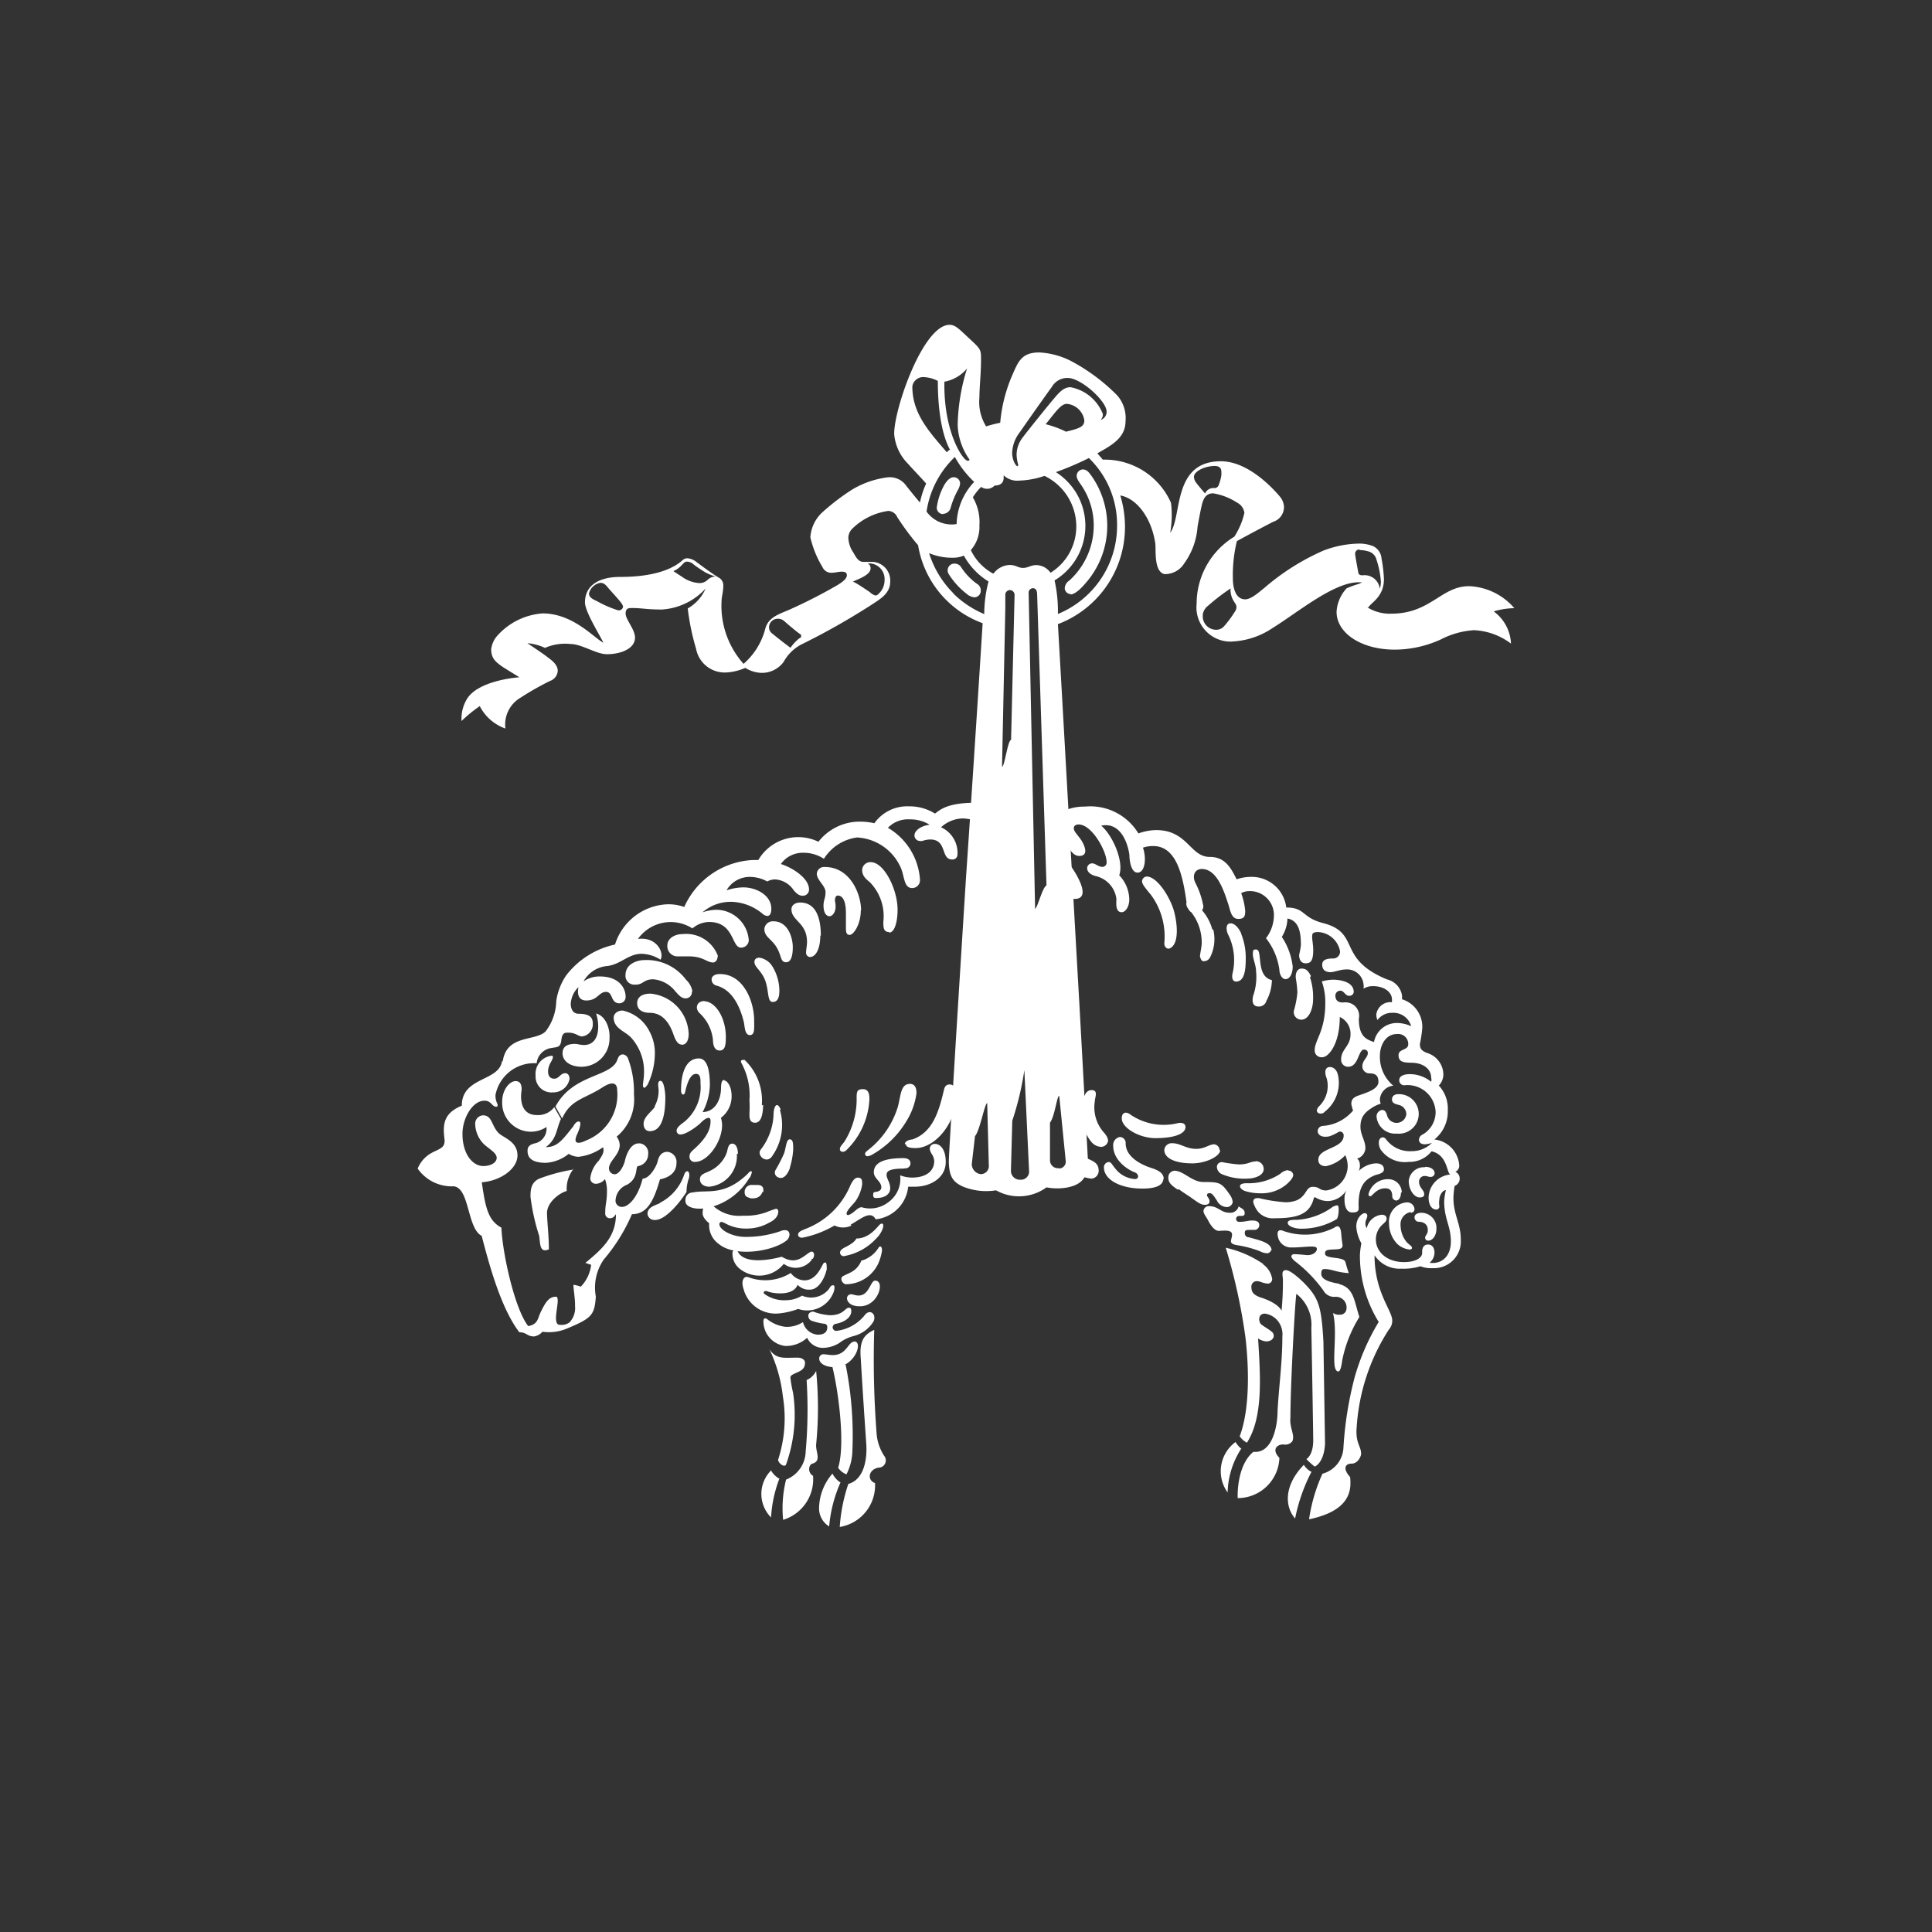 <svg xmlns="http://www.w3.org/2000/svg" viewBox="0 0 144 144"><rect x="0" y="0" width="144" height="144" fill="#333333" stroke="none"/><g id="Layer_2" data-name="Layer 2"><g id="Layer_2-2" data-name="Layer 2"><rect width="144" height="144" style="fill:none"/></g><g id="bb-fleece-logo"><path d="M71.17,34.06a7.66,7.66,0,0,0,1.44,1.86,4.73,4.73,0,0,0-1.31,3.14,2.29,2.29,0,0,1-2.24-.93A7.06,7.06,0,0,1,71.17,34.06Zm-.1,10.17a7.29,7.29,0,0,1-1.82-3,4.44,4.44,0,0,0,1.8.34,2,2,0,0,0,.79-.16,5.16,5.16,0,0,0,1.84,1.93,9.48,9.48,0,0,0-.32,2.43,7.29,7.29,0,0,1-2.3-1.53ZM74,42.74A3.88,3.88,0,0,1,72.36,41,2.59,2.59,0,0,0,73,39.17a3.65,3.65,0,0,0-.49-2.1,4.25,4.25,0,0,1,.62-.78.76.76,0,0,0,1-.1c.34,0,.75-.12.67-.77a1.45,1.45,0,0,0,1.17.4,6.38,6.38,0,0,0,1.88-.35,4.18,4.18,0,0,1,2.37,3.77,4.05,4.05,0,0,1-1.92,3.45,1.31,1.31,0,0,0-1.05-.57c-.44,0-.62.21-1,.21s-.51-.22-1-.22a1.56,1.56,0,0,0-1.19.63Zm4.85,3a10.34,10.34,0,0,0-.25-2.48,4.75,4.75,0,0,0,1.61-6.53,4.83,4.83,0,0,0-1.51-1.54,22.17,22.17,0,0,0,2.46-1.05,6.9,6.9,0,0,1,2.1,5,7.1,7.1,0,0,1-4.43,6.63Zm1-1.46a.46.46,0,0,1-.49-.41v0a.71.71,0,0,1,.33-.59,5.54,5.54,0,0,0,1.83-4.19,5.32,5.32,0,0,0-.85-2.81c-.1-.18-.42-.53-.42-.8a.48.48,0,0,1,.46-.49h0c.3,0,.47.24.65.49a6.47,6.47,0,0,1-.46,8c-.08.09-.68.83-1.13.83Zm-7.23.24a1,1,0,0,1-.56-.25,5.72,5.72,0,0,1-1.36-1.5.51.51,0,0,1,.19-.7.49.49,0,0,1,.27-.06.56.56,0,0,1,.48.27h0a4.57,4.57,0,0,0,1.17,1.23.56.56,0,0,1,.29.49.49.49,0,0,1-.44.52h0ZM70.3,38.32a.48.48,0,0,1-.48-.48h0a4.75,4.75,0,0,1,.56-1.69c.15-.25.39-.58.71-.58a.47.47,0,0,1,.47.46v0a1.2,1.2,0,0,1-.18.52,6.24,6.24,0,0,0-.52,1.28.6.6,0,0,1-.58.47Zm.53-4.85c-.14.13-.21.18-.26.24C69.24,32.16,68,30.83,68,28.8a.82.82,0,0,1,.9-.69,2.56,2.56,0,0,1,1,.28c0,.59,0,3.41.88,5.08ZM73.7,86.84a.6.6,0,0,1-.53.67h-.1a.76.76,0,0,1-.64-.74l.24-2.09c.36-.39.72-2.44.91-2.46Zm3,.42a.61.61,0,0,1-.55.67h-.08a.67.67,0,0,1-.72-.6v-.1l.1-3.7a22.24,22.24,0,0,0,.9-3.77ZM75.36,55.14c-.26.07-.48,2-.67,2V56.9l.24-11.58v-1a.35.35,0,0,1,.35-.34h0a.36.36,0,0,1,.34.36Zm1.79,12.58-.48-23.49a.34.34,0,0,1,.3-.39h0c.23,0,.32.16.33.42L78,66c-.3.1-.68,1.73-.87,1.75ZM102,45.26c.2-.35,1.15-.78,1.15-2.09a10,10,0,0,0-.18-1.54,1.11,1.11,0,0,0-.64-.93,2.85,2.85,0,0,0-1.16-.18,7.69,7.69,0,0,0-2.51.51,17.38,17.38,0,0,0-4.4,2.77c-.44.35-1,.87-1.45.87-.72,0-.92-.85-.92-1.57a10.7,10.7,0,0,1,.3-2.77s1.5-.82,2.71-1.44a1.15,1.15,0,0,0,.8-1.14,1.3,1.3,0,0,0-.29-.72C95,36.54,93.1,34.38,91,34.38c-3.65,0-2.87,4.13-3.78,5.33a7.58,7.58,0,0,0,.06-2.23,5.4,5.4,0,0,0-5.08-3.22l-.41-.47c1-.57,2.1-1.13,2.1-2.39a2.56,2.56,0,0,0-.63-1.94A14.24,14.24,0,0,0,80,27a5.82,5.82,0,0,0-2.54-.73c-1.37,0-1.59.73-2.09,1.88a11.41,11.41,0,0,0-.82,3.36,10.12,10.12,0,0,0-1.05.27A3.46,3.46,0,0,1,73,29.62c0-.74.12-1.79.12-2.79,0-.76,0-.79-.81-1.54s-1.09-1.08-1.53-1.08c-2,0-4.19,6.39-4.13,8.18a3.57,3.57,0,0,0,1.05,2.2c.1.13.88.94,1.33,1.45a6.46,6.46,0,0,0-.46,1.41c-.1-.1-.39-.45-1-1.21a1.49,1.49,0,0,0-1.42-.66,6.76,6.76,0,0,0-2.62.9,16.66,16.66,0,0,0-2.22,1.69,2.77,2.77,0,0,0-.91,1.88,7.46,7.46,0,0,0,.9,2.21h0a.71.71,0,0,0,.71.43c.23,0,.47-.08.72-.08s.39.06.39.27-.22.46-.84.81a38.09,38.09,0,0,1-3.44,1.75c-.77.34-1.57.55-1.8,1.42a5.18,5.18,0,0,1-1.62,2.62,6.49,6.49,0,0,1-1.64-4.66c0-.32.14-.79.13-1.15a.65.65,0,0,0-.34-.62c-.33-.19-.92-.61-1.67-1.17a1.24,1.24,0,0,0-.66-.27.52.52,0,0,0-.36.14C49.58,42.92,47.22,43,46.23,43c-1.6,0-2.63.64-2.63,1.9,0,.7,1.15,2.51,1.37,3-.69-.34-2.25-2.18-4.53-2.18A5,5,0,0,0,37,47.46a1.88,1.88,0,0,0-.39.93c0,.93.59,1.14,2.1,2.09-1.11.09-3.15.48-3.87,1.56a2.84,2.84,0,0,0-.44,1.7,10.3,10.3,0,0,1,1.36-1.11,3.41,3.41,0,0,0,1.91,1.67A2.32,2.32,0,0,1,38.8,52,21.63,21.63,0,0,1,41,50.75a.84.84,0,0,0,.57-.76c0-.49-.53-.83-.81-1.05s-1.45-1-1.45-1a3.91,3.91,0,0,1,1.31.35A3.72,3.72,0,0,1,42.51,48c.86,0,1.91.76,2.73.76,1,0,2.09-.39,2.09-1.24,0-.61-.7-1.34-.7-1.79s.3-.41.56-.41c.64,0,1,.11,2.14.11a4.83,4.83,0,0,0,3.26-1.56,3.13,3.13,0,0,1-1.33,1.48,17.72,17.72,0,0,0,.62,3,2.17,2.17,0,0,0,2.29,1.77,4.11,4.11,0,0,0,1.38-.34,2.41,2.41,0,0,0,1.17.37,2,2,0,0,0,1.69-.82,3.17,3.17,0,0,1,1.37-1.32A52.34,52.34,0,0,0,65,45.05c.55-.37,1.35-.8,1.35-1.68a1.39,1.39,0,0,0-1.28-1.49h-.73c-.39,0-.59-.45-.72-.67a2.09,2.09,0,0,1-.39-1.15,1,1,0,0,1,.26-.62,4.78,4.78,0,0,1,2.73-1.36.77.77,0,0,1,.66.47,19.82,19.82,0,0,0,1.55,2.09,7.47,7.47,0,0,0,4.81,5.81C73,50.3,72.5,58.1,72,65.42c-.52,8.21-1.28,20.59-1.28,21.09,0,1.3.41,1.61,1,1.91a4.62,4.62,0,0,0,2.52.3A3.49,3.49,0,0,0,78,88.5a4.25,4.25,0,0,0,1.59,0c.82-.18,1.6-.56,1.49-2.17L80.46,75c-.56-9.8-1.27-22.72-1.61-28.48a7.74,7.74,0,0,0,5-7.25,8.09,8.09,0,0,0-.35-2.34c1.22.21,2.33,1.67,2.61,3.58.06.49-.12,2.09.68,2.28A1.68,1.68,0,0,0,88.26,42a5.31,5.31,0,0,0,1-2.76c.09-.48.23-1.26.33-1.65s.27-.82.83-.82a4.62,4.62,0,0,1,1.78.69,1,1,0,0,1,.55.77A5.59,5.59,0,0,1,92,40h0a5.85,5.85,0,0,0-2.81,5,2.55,2.55,0,0,0,2.27,2.81,2.36,2.36,0,0,0,.46,0,5.87,5.87,0,0,0,2.93-1c1.83-1.13,4.55-3.41,6.4-3.41.14,0,.26,0,.26,0s-.12.08-.23.12a7,7,0,0,0-.91.33,2.81,2.81,0,0,0-.75,1.75c0,1.59,1.84,2.82,4.34,2.82a8.32,8.32,0,0,0,3.43-.76,6.25,6.25,0,0,1,2.47-.69,4.94,4.94,0,0,1,2.76,1,3.13,3.13,0,0,0-1.29-2.4,5.69,5.69,0,0,1,1.54-.24,4.69,4.69,0,0,0-3.37-1.64c-2.09,0-2.86,2.05-5.81,2.05a3.14,3.14,0,0,1-1.77-.47ZM78.89,87.07a.59.59,0,0,1-.63-.55V83.68c.37-.5.51-2,.69-2l.48,4.82a.51.51,0,0,1-.44.59ZM51.2,41.86a.76.76,0,0,1,.51.22,10,10,0,0,0,.86.58,4,4,0,0,0,.77.31.87.87,0,0,0-.59.24.86.86,0,0,1-.61.25A2.41,2.41,0,0,1,50.85,43l-.66-.43C50.83,42.29,50.91,41.86,51.2,41.86ZM64.93,42a1.17,1.17,0,0,1,1,1.25,1.36,1.36,0,0,1-.49,1.05.24.24,0,0,1-.21.08,1,1,0,0,1-.4-.25c-.39-.26-1-.68-1.26-.78.42-.2,1.32-.49,1.32-1a.4.4,0,0,0-.22-.36ZM46.07,45.49a8.37,8.37,0,0,1-1.57-.68c-.32-.15-.6-.28-.6-.58a1.06,1.06,0,0,1,.85-.79c.33,0,.47.26.66.47s.83.92.91,1.05a.9.9,0,0,1,.12.24.31.31,0,0,1-.34.29Zm26-18a14.94,14.94,0,0,0-.69,4.19,4.73,4.73,0,0,0,.88,2.57c0,.09-.1.09-.14.09-.33,0-1.8-2.1-1.73-5.89a2.87,2.87,0,0,0,1.7-1Zm3.77,7.26c-.12,0-.4-.45-.4-1A2.65,2.65,0,0,1,76,32.23c.79-1.14,2.15-3.06,2.39-3.38a1.34,1.34,0,0,1,1.19-.68c1,0,2.9,1.73,2.9,2.51a.63.63,0,0,1-.45.62.56.56,0,0,0,.17-.44,3.22,3.22,0,0,0-2.41-2c-.49,0-.81.34-1.26.88-.2.22-2,2.45-2.29,2.85a2.12,2.12,0,0,0-.47,1.28,3.11,3.11,0,0,0,.13.8s0,0,0,0ZM58.47,46.31c.21.18.81.7,1.05.87s.19.13.19.25-.11.13-.14.15a3.32,3.32,0,0,0-.65.7c-.3-.21-1.15-.88-1.35-1.05a.56.56,0,0,1-.25-.5.64.64,0,0,1,.67-.61h0A.66.66,0,0,1,58.47,46.31Zm31.35-9.53c-.13-.14-.58-.68-.68-.82a.79.79,0,0,1-.15-.42c0-.42.83-.81,1.55-.81.38,0,.49.21.49.39a1.77,1.77,0,0,1,0,.32,2.79,2.79,0,0,1-.18.66.34.34,0,0,1-.31.28A.68.68,0,0,0,89.82,36.78ZM101.34,41a2.16,2.16,0,0,1,.62.09.85.85,0,0,1,.64.64,6.62,6.62,0,0,1,.32,1.58,1.54,1.54,0,0,1-.08.57,1.14,1.14,0,0,0-1.28-1c-.08,0-.29,0-.32-.2s-.22-1.15-.23-1.35a.31.31,0,0,1,.25-.37h.08ZM89.65,45.79a1,1,0,0,1,.38-.63,15.17,15.17,0,0,1,1.69-1.3,1.56,1.56,0,0,0,.21.9c.06.11.23.32.23.46a.63.63,0,0,1-.14.4,7.93,7.93,0,0,1-.78,1.05.77.77,0,0,1-.59.27,1,1,0,0,1-1-1.08v-.07ZM79.44,32.17a7.29,7.29,0,0,0-1.5-.55c.74-.92,1.14-1.52,1.58-1.52a1.45,1.45,0,0,1,1.3,1.23c0,.47-.34.6-1.39.85Z" style="fill:#fff"/><path d="M94.39,74.6a.57.57,0,0,1-.58.42c-.53,0-.47-.52-.41-.79a4.26,4.26,0,0,0,.22-1.84c0-.43-.24-.93-.24-1.27s.05-.35.25-.35c.52,0-.07,2,1.17,2.28A3.38,3.38,0,0,1,94.39,74.6Zm-1.87-5c-.09-.25-.43-.8-.82-.78s-.3.61-.13.9a4.28,4.28,0,0,1,.3,2.82c-.08.34,0,.62.26.62.67,0,.72-1,.72-1.73A4.75,4.75,0,0,0,92.52,69.63Zm5.19,3.15c-.22-.43-.39-.56-.7-.56s-.49.34-.42.78a7.19,7.19,0,0,1,.11,1,7,7,0,0,1-.26,1.36A.56.56,0,0,0,97,76h0c.55,0,.87-.79.87-1.53a4.73,4.73,0,0,0-.23-1.63Zm-7.34-3.43a3.59,3.59,0,0,0-1.05-1.75c-.27-.28-.43-.44-.66-.44a.22.22,0,0,0-.24.2v0a.61.61,0,0,0,.15.41,3.64,3.64,0,0,1,1,2.53c0,.3-.14.89-.13,1s.1.34.21.37a.53.53,0,0,0,.53-.26,3,3,0,0,0,.24-2.13Zm13.85,12.23c-.27,0-.47.14-.47.39s.19.34.49.41a.72.72,0,0,1,.58.7.73.73,0,0,1-1.44.06c-.1-.31-.21-.38-.38-.38a.49.49,0,0,0-.4.49,1.39,1.39,0,0,0,1.51,1.27h0a1.47,1.47,0,1,0,.32-2.93.87.87,0,0,0-.23,0Zm-4.49-1.39c-.09-.48-.39-.63-.6-.63-.39,0-.42.41-.25.83a2.11,2.11,0,0,1-.57,2.1.59.59,0,0,0-.16.3c0,.14.11.24.29.24a.37.37,0,0,0,.3-.14,2.73,2.73,0,0,0,1-2.67ZM87.46,67.76c-.35-1.05-1.25-2.43-2-2.43a.38.38,0,0,0-.34.36c0,.19.2.45.66,1a5.23,5.23,0,0,1,1,3.63c0,.26.22.5.48.33C87.93,70.23,87.73,68.65,87.46,67.76Zm-9-2.69a4,4,0,0,1,.47.6c0,.09.61,1.33,1.17,1.33,1.36,0,0-2.09-.4-2.6a6.08,6.08,0,0,0-1.24-1.29ZM106.19,87A1.13,1.13,0,0,0,105,88v0c0,.73.43,1.25.81,1.25s.34-.21.34-.28c0-.24-.38-.47-.38-.86a.42.42,0,0,1,.37-.46h.08c.14,0,.25.07.4.07a.29.29,0,0,0,.31-.27h0c0-.27-.28-.48-.7-.48Zm-1.71,1.89a1,1,0,0,0-1-1A1.48,1.48,0,0,0,102,89c0,.07,0,.16.14.16s.44-.59,1.11-.59c.33,0,.52.17.52.58a.32.32,0,0,0,.28.33h0c.22,0,.37-.23.37-.6Zm1.51,1.5c-.36,0-.56.14-.56.33a.33.33,0,0,0,.26.34c.53,0,.73.28.73.62s-.2.38-.2.58a.22.22,0,0,0,.23.21h0c.37,0,.61-.45.61-.84a1.13,1.13,0,0,0-1-1.23H106Zm-.84,0a.27.27,0,0,0,.28-.26.54.54,0,0,0-.56-.51h-.05a1.44,1.44,0,0,0-1.29,1.57h0a2.24,2.24,0,0,0,.59,1.5,1.56,1.56,0,0,0,.93.44c.08,0,.19,0,.19-.13s-.23-.23-.41-.44a2,2,0,0,1-.44-1.22.92.92,0,0,1,.76-1ZM96,87.21a1.06,1.06,0,0,0-.58.28,4.24,4.24,0,0,1-2.49.7q-.48,0-.51.21c0,.13.12.28.4.38a3.82,3.82,0,0,0,1.11.16,2.87,2.87,0,0,0,2-.7c.15-.14.46-.43.46-.67a.36.36,0,0,0-.39-.32ZM78.41,61.84A4.57,4.57,0,0,1,79.55,63c.25.42.5.86,1,.79s.36-.58.14-1-.61-.74-.65-1,.18-.34.35-.34c1,0,2.09,2,2.09,2.8a.32.32,0,0,1-.27.36h-.07c-.26,0-.51-.26-.72-.26a.37.37,0,0,0-.39.34c0,.28.19.47.6.6a2,2,0,0,1,1.58,1.7c0,.29-.1,1,.39,1,.31,0,.57-.45.57-.94a2.65,2.65,0,0,0-.75-1.81c.36-1-.45-2.93-1.34-3.7,1.47-.3,2,1.37,2.1,2.2,0,.27.08,1.3.61,1.3s.69-1,.4-1.86a2.25,2.25,0,0,1,.77-.12c1.78,0,2.22,2.34,2.49,4.28.07.47.28.75.69.75a.55.55,0,0,0,.55-.55v0a6.09,6.09,0,0,0-.61-1.77c-.24-.56,0-1,.5-1,1.19,0,1.71,1.85,2,2.72.13.47.24,1,.71,1s.52-.22.52-.6a5.05,5.05,0,0,0-.3-1.32,1.25,1.25,0,0,1,.54-.15,1.79,1.79,0,0,1,1.9,1.69.34.34,0,0,1,0,.1,2.84,2.84,0,0,1-.59,1.72,4.84,4.84,0,0,1,1,2.37c0,.29.18.68.46.68s.53-.35.53-.94a5.06,5.06,0,0,0-.81-2.21,2.75,2.75,0,0,0,.42-1.37c.94.18,1,1.22,1,2a5.55,5.55,0,0,1-.13.71c0,.3.1.63.5.63s.55-.26.55-1c0-.37-.09-.81-.08-1s0-.33.46-.33a1.75,1.75,0,0,1,1.62,1.44.51.51,0,0,1-.48.53h-.06c-.6,0-.79.18-.79.46,0,.47.35.56.62.56s.75-.2,1.11-.2a1.23,1.23,0,0,1,1.35,1.11,1.15,1.15,0,0,1,0,.32,1.31,1.31,0,0,1,.69-.19c.9,0,1.43.48,1.43,1v.2a1.06,1.06,0,0,0-1.17.92h0a1,1,0,0,0,.09.41,1.31,1.31,0,0,1,1.1-.54,1.37,1.37,0,0,1,1.41,1,2.49,2.49,0,0,0-1-.24,1.73,1.73,0,0,0-1.77,1.42c-.52-.19-1.13-.36-1.13-1.74a1,1,0,0,0-.85-1.21,1.22,1.22,0,0,0-.33,0c-.34,0-.57-.13-.57-.53a.37.37,0,0,1,.38-.35c.26,0,.36.38.63.38a.32.32,0,0,0,.36-.28s0,0,0,0c0-.76-1-.92-1.56-.92a3.26,3.26,0,0,0-.82.13,4.65,4.65,0,0,1,.26,1.61c0,2.1-.79,2.76-.79,3.51a.5.5,0,0,0,.48.53h.09c.47,0,1.3-1,1.3-3a1.37,1.37,0,0,1,.8,1.29c0,.89-.7,1.11-.7,1.86a.52.52,0,0,0,.48.56h.05c.77,0,.75-1.28,1.17-1.28.2,0,.29.11.29.26,0,.34-.41.53-.41,1A.53.53,0,0,0,102,80c.4,0,.74.06.74.63s-.92.82-1.56,1.05c-.34.14-.46.3-.46.61a2.85,2.85,0,0,0,.13.48,3.21,3.21,0,0,1-2.28,1.15c-.57.1-.5,1,.53.77a3.68,3.68,0,0,0,.57-.26.39.39,0,0,1,.22-.09.28.28,0,0,1,.26.29v0c0,1-1.89.91-1.89,1.81,0,.4.34.48.56.48a2.68,2.68,0,0,0,1.45-.82,2.11,2.11,0,0,1,.18.78,1.86,1.86,0,0,1-1.6,1.85c-.55,0-.46-.27-1-.27s-.43.65-1.19,1a2.34,2.34,0,0,1-.83.15,11.65,11.65,0,0,1-2-.31c-.24,0-.42,0-.42.31a2,2,0,0,0,.35.69A1.44,1.44,0,0,0,95,90.8c1.62,0,2.61-.25,2.92-1.48a.09.09,0,0,1,.11-.08,1.78,1.78,0,0,0,.91.28,1.66,1.66,0,0,0,1.48-.94,1.46,1.46,0,0,0-.21.79c0,.18,0,1,.58,1s.47-.25.47-.61c0-1.31.44-1.85,1.21-2.16.2-.08.68-.13.68-.44s-.25-.45-.6-.45a2,2,0,0,0-1.28.57c.17-.33.09-.82-.13-.92a.87.87,0,0,0,.63-.77c0-.58-.37-1-.37-1.6,0-.82.4-1.14,1-1.51a3.27,3.27,0,0,1,.51-.22,1,1,0,0,1-.06-.34,1.11,1.11,0,0,1,1-1,2.78,2.78,0,0,1-1-2.23c0-.74.4-1.62,1.28-1.62a.75.75,0,0,1,.83.67.31.31,0,0,1,0,.1c0,.46-.72.32-.72.8s.3.56.95.57c.84,0,1.48.43,1.48,1.12a.51.51,0,0,1,0,.3,2.54,2.54,0,0,0-1.57-.57c-.5,0-.81.15-.81.46a.37.37,0,0,0,.38.37h0A2.09,2.09,0,0,1,107,82.83a.76.76,0,0,1,0,.15,1.92,1.92,0,0,1-1,1.6.44.44,0,0,0-.24.37c0,.17.12.34.45.34a1.86,1.86,0,0,0,.52-.11,2.08,2.08,0,0,1-1.51.62,2.2,2.2,0,0,1-1.91-.88.34.34,0,0,0-.22-.15c-.23,0-.32.19-.32.39a1,1,0,0,0,.13.51,2.19,2.19,0,0,0,2.09.93,2.09,2.09,0,0,0,1.71-.79c1.22.28,1.11,1.65,1.41,1.73a1.77,1.77,0,0,0-1.63,1.73c0,.47.2.88.56.88a.22.22,0,0,0,.24-.24,1.67,1.67,0,0,1,0-.5c0-.22.17-.67.49-.71a4.63,4.63,0,0,0-.13.83c0,1.32.5,1.86.5,3s-.71,1.71-1.59,1.59a1,1,0,0,0,.37-.76c0-.22-.08-.6-.49-.6-.22,0-.45.14-.43.59s-.58.72-1.35.72c-1.28,0-2.1-.76-2.1-1.69a1.49,1.49,0,0,1,.54-1.15c.11-.11.26-.21.26-.4s-.14-.29-.37-.29a1.27,1.27,0,0,0-1.11,1,.62.62,0,0,1-.1-.35c0-.24.14-.41.14-.56a.19.19,0,0,0-.17-.21h0c-.24,0-.65.37-.65,1a2.89,2.89,0,0,0,.38,1.25,6.13,6.13,0,0,0-.11.86,9.39,9.39,0,0,0,1.4,5,16.84,16.84,0,0,0-1.78,4.08,26.79,26.79,0,0,0-.85,5.33,2.1,2.1,0,0,1-1.56,1.9,12.48,12.48,0,0,0-1,3.4c3.15-.66,3.15-2.23,3.06-3.15-.57-.63-.37-1,.11-1s.71-.56.71-.73c0-.58-.44-.8-.33-2a15.15,15.15,0,0,1,2.39-7.25,1,1,0,0,0,.26-.68c0-.77-1.32-2.09-1.32-4.87a2.24,2.24,0,0,0,2,1,4.27,4.27,0,0,0,1.42-.18,2.17,2.17,0,0,0,.91.14,2,2,0,0,0,2.1-1.88v-.22c0-1.27-.55-1.85-.55-3.14a6.54,6.54,0,0,1,.09-.89.58.58,0,0,0,.35-.72.55.55,0,0,0-.3-.33.49.49,0,0,0,.29-.51,2.08,2.08,0,0,0-1.85-1.9,2.67,2.67,0,0,0,1-2.19,2.51,2.51,0,0,0-.67-1.83,1.21,1.21,0,0,0,.34-.8,1.7,1.7,0,0,0-1.22-1.63c-.4-.16-.53-.31-.53-.67a8.69,8.69,0,0,0,.18-1.23,2.15,2.15,0,0,0-1.51-2.1v-.27A1.47,1.47,0,0,0,103.38,73c-3.8-1.57-1.91-3.46-4.77-4.2-1.6-.41-1.31-1.16-2.74-1.16a2.59,2.59,0,0,0-2.7-2.28,3.13,3.13,0,0,0-1,.18c-.43-.87-.87-1.67-2-1.67-1.48,0-1.64-2-4-2a4,4,0,0,0-1.32.25,4.19,4.19,0,0,0-4-2,3.63,3.63,0,0,0-1.49.29,5.11,5.11,0,0,0-1-.58Zm21.3,28a.79.79,0,0,0-.47.18,5,5,0,0,1-2.59.9c-.35,0-.67,0-.67.23s.48.43,1,.43a5.15,5.15,0,0,0,2.63-.7C99.77,90.81,99.84,89.93,99.71,89.85ZM88.36,84c0-.27-.28-.35-.56-.29a4.41,4.41,0,0,1-3.51-.61.71.71,0,0,0-.36-.17c-.22,0-.32.17-.32.43,0,.71,1.31,1.47,2.51,1.47,1.38,0,2.24-.31,2.24-.83Zm2.54,1.76a.45.45,0,0,0-.41-.47h0c-.35,0-.71.34-1.32.34-.79,0-1.17-.42-1.79-.42a.55.55,0,0,0-.6.5c0,.58.72,1,2.09,1,1,0,2.08-.52,2.08-1Zm2.67.81c-.39,0-.53.22-1.23.22a10.55,10.55,0,0,1-1.24-.17.36.36,0,0,0-.4.34v0a.62.62,0,0,0,.36.55,4.3,4.3,0,0,0,1.84.34c.66,0,1.29-.25,1.29-.72a.58.58,0,0,0-.58-.58Zm6.28,9.12c-1-.16-1.37-.4-1.37-.75s.13-.35.27-.35c.54,0,.81.24,1.78.3,0,0-.13-.37-.25-.82s-1.52-.19-1.52-.64c0-.27.19-.28.59-.3s.78,0,.71-.39-.09-.88-.12-1-.08-.34-.25-.34a.47.47,0,0,0-.25.11,4.85,4.85,0,0,1-3.86.21c-.23-.08-.48,0-.29.61a1,1,0,0,0,.95.65c.67,0,1.1-.07,1.51-.07s.4.1.4.22-.22.42-.69.42c-.11,0-.65-.07-1-.07a.19.19,0,0,0-.21.16v0c0,.1.15.28.29.38a10.28,10.28,0,0,1,2.1,2.17.91.91,0,0,0,.85.47.79.79,0,0,1,.87.69.67.67,0,0,1,0,.2.47.47,0,0,1-.5.44h0a.77.77,0,0,1-.51-.13c.39,1.47-.17,4,.29,4.32.3.24.36-.59.42-.88a9.72,9.72,0,0,1,1.26-3.14c-.39-1.18-.4-2.19-1.52-2.45Zm-13.11-7.8c0-.62-.79-.78-1.17-.92-.91-.35-1.67-.93-1.67-1.75a.44.44,0,0,0-.39-.47h-.07a.61.61,0,0,0-.47.64c0,1.05,1,1.76,1.63,2a.35.35,0,0,1,.23.28.21.21,0,0,1-.21.21h0a2,2,0,0,1-1.52-.82c-.18-.2-.28-.45-.45-.45a.39.39,0,0,0-.37.4v0c0,.9,1.19,1.58,2.87,1.58,1.1,0,1.56-.29,1.56-.75ZM82.4,84.54a2.82,2.82,0,0,1-.8-2.45c0-.29.29-.84-.24-.84s-.61.73-.61.73a3.85,3.85,0,0,0-.15.9,3.34,3.34,0,0,0,.76,2.25,1,1,0,0,0,.7.35.54.54,0,0,0,.53-.44.77.77,0,0,0-.22-.5Zm5.46,4.09c.2.17.67.46.94.65.47.33.7.52,1,.52.48,0,.37-.39.24-.55s-.1-.32.12-.32.36.3.53.53a.86.86,0,0,0,.76.51.46.46,0,0,0,.43-.37,1.12,1.12,0,0,0-.18-.5c-.66-.95-.74-1-2-1-.88,0-1.47-.84-2.17-.84a.49.49,0,0,0-.45.49c0,.32.1.53.72.93Zm6.92,4.59c0-.63-1-.79-1.69-1a.3.3,0,0,1-.31-.34c0-.2.13-.21.37-.21h.35a.36.36,0,0,0,.36-.34c0-.24-.16-.36-.51-.36s-.52.1-1,.1a.22.22,0,1,1,0-.44c.35,0,.42,0,.42-.24s-.21-.31-.45-.47a.64.64,0,0,1-.68.47c-.65,0-.84-.49-1.51-.49a.39.39,0,0,0-.43.36v0c0,.21.23.47.35.71s.44.77.78.77,1-.12,1,.28-.35.67.39.79a8.27,8.27,0,0,1,1.69.45,1.2,1.2,0,0,0,.53.15.32.32,0,0,0,.31-.27Zm-15-6.07a2.82,2.82,0,0,0,1.57.7.59.59,0,0,0,.54-.57c0-.62-.42-.74-1-1a6.09,6.09,0,0,1-1-.46Zm14.39,7.07A8,8,0,0,0,91.36,93a42.74,42.74,0,0,1,1.46,6.62c.23,1.87.41,5.24-.42,7.43a1.47,1.47,0,0,0,.54.48c1.23-1.92,1-5,.83-7.77a1.36,1.36,0,0,0,.59.22c.59,0,.71-.48.44-.71s-.66-.43-.82-.58-.26-.78.31-.78a1.52,1.52,0,0,1,.89.47,1.61,1.61,0,0,1,.4,1.24c0,1.93-.27,3.83-.36,5.59,0,1-.35,3.15-1.8,3-1,.81-1.2,2.52-1.17,3.45a3.11,3.11,0,0,0,3.11-3c-.57-.57-.24-1,.3-1a.68.68,0,0,0,.66-.23c.22-.47-.22-1-.14-1.76,0-2.58.38-9.26.45-9.23a2.91,2.91,0,0,1,1.11,2.53c.06,3.14.14,8,.14,8.38,0,1.14-.51,1.4-.51,1.4a5.5,5.5,0,0,0,.62.56c.37-.16.72-.73.77-1.7L98.64,100c-.15-2.62-.33-3.26-1.49-4.42,0,0-.91-.91-1.3-.91s-.23.43-.23.73a21.81,21.81,0,0,1-.1,2.29c-.34-.65-1.61-1-1.61-1-.45-.18-.64-.35-.64-.78a.4.4,0,0,1,.38-.42h0c.31,0,.39.13.75.17a.33.33,0,0,0,.42-.34,1.65,1.65,0,0,0-.7-1.1Zm3.59,15.49a1.41,1.41,0,0,1-.58-.53c-1.53,1.58-1.4,3.15-.65,4a13,13,0,0,1,1.2-3.44ZM92.54,108a2,2,0,0,1-.45-.52,2.7,2.7,0,0,0-.59,3.76,6.22,6.22,0,0,1,1-3.24ZM66.27,69.51c.39,0,.63-.75.63-1.71,0-1.5-1-3.54-2-3.54a.61.61,0,0,0-.64.57v0c0,.44.25.66.58.93a3.63,3.63,0,0,1,1,2.94c0,.42,0,.77.44.77Zm-2.09-1.66c0-1.2-.8-3.23-2.71-3.23a.54.54,0,0,0-.59.5v0c0,.48.65.9.65,1.37s-.15.59-.15,1c0,.58.23.81.46.8s.43-.33.44-.67a2,2,0,0,0-.05-.48c0-.22.07-.39.21-.39.48,0,.61.66.61,1.31v1c0,.36,0,.63.29.62s.82-.8.82-1.83Zm-3,1.89c0-1-.21-2.47-1.54-2.47-.37,0-.65.2-.65.5,0,.87,1.16,1,1.16,2.43,0,.32-.07.55-.07.81a.31.31,0,0,0,.28.32h0c.49,0,.78-.7.78-1.59Zm-2.09.85c0-.65-.33-1.92-1.44-1.92a.63.63,0,0,0-.68.57c0,.59.52.72.91,1.36s.27,1.12.71,1.12.5-.68.5-1.13Zm-1,3.29a3.53,3.53,0,0,0-.49-1.8,1.4,1.4,0,0,0-1-.7c-.23,0-.37.12-.37.32,0,.4.53.63.81,1.4s.14,1.58.55,1.58.49-.39.5-.8Zm9.43,11.4c0,.25.36.29.73.29,1.43,0,3-1.83,3-3.8,0-.75-.17-.94-.48-.94s-.38.26-.42.43c-.38,1.63-.85,3.15-2.35,3.67-.17,0-.56.11-.56.35Zm-14-14a2.52,2.52,0,0,0-2.62-1.66c-.69,0-1.17.38-1.16.85a.76.76,0,0,0,.68.81h.06c.27,0,.46,0,.82,0,1.16,0,1.34.46,1.88.46C53.41,71.68,53.48,71.48,53.49,71.27Zm14.29,9.51c-.66,0-.66.78-.88,1.67a6.46,6.46,0,0,1-2.18,3.22c-.13.12-.27.18-.27.33a.17.17,0,0,0,.17.17h0a.85.85,0,0,0,.34-.11,7,7,0,0,0,2.56-2.49,5.26,5.26,0,0,0,.76-2.1C68.31,81,68.14,80.78,67.78,80.78ZM56.21,76.07c0-1.46-.81-3.47-2.55-3.47-.4,0-.62.17-.62.4a.47.47,0,0,0,.32.45c1.12.27,1.76,1.39,2.09,2.77.06.3.06.93.44.93S56.21,76.64,56.21,76.07Zm8.59,5.87c0-.25,0-.76-.47-.76s-.49.18-.48.8a5.94,5.94,0,0,1-.93,3.14c-.17.21-.32.36-.32.53a.2.2,0,0,0,.2.2h0a.43.43,0,0,0,.33-.17A5.66,5.66,0,0,0,64.8,81.94ZM52.53,74.61c-.34,0-.59.16-.59.5a.64.64,0,0,0,.2.4,3.17,3.17,0,0,1,1,2c0,.29.07.79.5.79s.46-.48.46-1c0-1.47-.79-2.67-1.62-2.67Zm-.92-.71a1.57,1.57,0,0,0-.48-.88A3.65,3.65,0,0,0,48,71.56c-.45,0-1.38.25-1.38,1.12a.66.66,0,0,0,.61.71h.14c.59,0,.59-.4,1.32-.4a2.34,2.34,0,0,1,1.66.92c.12.1.38.5.72.5a.46.46,0,0,0,.5-.43V73.9ZM67.44,87.08a.38.38,0,0,0,.42-.32.09.09,0,0,0,0-.05c0-.29-.24-.39-.54-.39-1.1,0-2.19.2-2.19,1.05,0,.48.56.67.56,1.13,0,.21-.19.3-.36.33s-.25,0-.25.25.19.21.27.21c.57,0,1-.26,1-.72s-.27-.7-.27-1,.26-.47,1.3-.47ZM58.88,87a5.72,5.72,0,0,0,.24-1.31c0-.44,0-.77-.26-.77s-.27.61-.42,1.05a11.53,11.53,0,0,1-.65,1.26.38.38,0,0,0,.23.53c.41.18.72-.3.86-.72Zm-2.1-4.61A4.18,4.18,0,0,0,55.5,79h-.12a.14.14,0,0,0-.16.11v0a.52.52,0,0,0,.06.16A5,5,0,0,1,55.86,82a8.94,8.94,0,0,1,0,1c0,.32,0,.7.45.68s.56-.71.57-1.33ZM37.42,79.07c-.2,1.56-3,1.16-3,3.34C33,83,33,83.86,33.14,85c0,.51-.26.58-.85.87a2.32,2.32,0,0,0-1.16,1.23,3.1,3.1,0,0,0,2.68,1.32c1.2.11,1,3.14,2.09,3.69.48,1.81,1.37,5.32,2.81,7.19.56,0,.55.31,1.11.31a1.05,1.05,0,0,0,.61-.35A3.47,3.47,0,0,0,42.31,99c1.82-.76,2-1,2.1-2.36A3.68,3.68,0,0,1,45,93.88a13.28,13.28,0,0,0,2.1-3.38c1.14,0,1.63-1,2.09-2.6.73-.14,1.23-.54,1.23-1.2a.76.76,0,0,0-.67-.85c-.44,0-.64.31-.73.7s-.59,1.28-1.12,1.3c-.44,1.67-1.21,2.1-1.48,2.1a.47.47,0,0,1-.54-.39.38.38,0,0,1,0-.1,1.32,1.32,0,0,1,.86-1.16c.9-.5.57-1.38.84-1.39a.89.89,0,0,0,.73-.87.72.72,0,0,0-.61-.82h-.09c-.79,0-1.05,1.35-1.05,1.38-.23.66-.52.92-.74.92a.43.43,0,0,1-.43-.44c0-.55.8-1,.8-1.74a1.07,1.07,0,0,0-.23-.62,3.6,3.6,0,0,0,1.29-3.14,7.08,7.08,0,0,0-.43-2.66.48.48,0,0,0-.38-.33c-.31,0-.37.26-.46.48-.53,1.22-3.3,1-4.58,3.41l.5.88c.64-1.42,1.64-1.43,3-2.31.77-.5,1.1-.31,1.1.19A3.66,3.66,0,0,1,43.69,85c-.29.15-1.14.49-.64-.53.07-.17.37-.88.09-.88s-.41.41-.46.42c-.79,1-1.16,1.49-2,1.49.84-.62.77-1.33,1.13-2.1l-.5-.88a1.5,1.5,0,0,1-1.29.59c-1.52,0-1.14-1.87-1.14-1.87,0-.21,0-.66-.45-.66s-1,.64-1,1.53a2.15,2.15,0,0,0,2.07,2.24h0A2.1,2.1,0,0,0,40.73,84a1.12,1.12,0,0,1-.78,1.2c-.53.1-.63.32-.63.57,0,.44.21.9,1.38.9A3,3,0,0,0,42.39,86a1.39,1.39,0,0,0,.74.22,3.81,3.81,0,0,0,1.81-.71c.14.33-.06.62-.31,1A2.24,2.24,0,0,0,44,87.79a.4.4,0,0,0,.37.44h.09a.88.88,0,0,0,.63-.35,2.5,2.5,0,0,1,.15.85c0,.92-.13.93-.13,1.72a.34.34,0,0,0,.32.35h0c.32,0,.37-.18.48-.3,0,1.7-1.05,2.61-2.28,3.63l.43.14a2.8,2.8,0,0,1-.77,1.63,2.61,2.61,0,0,0-.55-.14c0,.36.13,1,.12,1.58a1.56,1.56,0,0,1-.42,1.23,1,1,0,0,1-.63.18c-.18,0-.37,0-.37-.53s.29-1.57,0-1.57c-.51,0-.76.36-1.16,1.19-.2.42-.18.87-.91,1-1-1.27-1.91-5.36-2-7.34-1-.53-1.19-1.52-1.46-3.38,1.39-.1,2.66-1,2.66-2s-.95-1.29-1.34-1.61c-.62-.54-.5-1.38-1.24-1.38a.62.62,0,0,0-.57.67v0a2.18,2.18,0,0,0,.67,1.5c.43.38.93.64.93,1s-.45.61-1,.61c-.79,0-1.55-.89-1.55-2.4,0-1.16.74-2.47,1.64-2.47.52,0,.55.45.88.45.15,0,.09-.2.09-.2a1.35,1.35,0,0,1-.15-.68A2.93,2.93,0,0,1,40,79.25a1.27,1.27,0,0,1,1.12-1.14c.37-.08.66,0,.72-.59s.31-.55.54-.55c.53,0,.73.28,1,.28a.91.91,0,0,0,.8-1c0-.37-.19-.69-1.05-.69-.54,0-.59-.57-.59-.72a1.86,1.86,0,0,1,.58-1.27s-.27,1,.58,1,.93-.64,1.47-.64.32.85,1,.85a.47.47,0,0,0,.46-.5h0c0-.58-.44-1.5-1.92-1.5a2.06,2.06,0,0,0-1.22.37A2.24,2.24,0,0,1,45.28,72c1-.13,1.55-.91,2.55-.91a2.78,2.78,0,0,1,1.4.44c.29-.47-.23-1.72-1.68-1.55a3,3,0,0,1,4.06-.78,1.93,1.93,0,0,1,1.25-.48c1.87,0,1.66,1.91,2.36,1.91a.57.57,0,0,0,.59-.54v0a2.44,2.44,0,0,0-2.45-2.28,3.42,3.42,0,0,0-1,.19,3.2,3.2,0,0,1,2.25-.78,3.79,3.79,0,0,1,2.23.89.6.6,0,0,0,.35.16c.22,0,.3-.24.3-.54,0-1-1.11-1.59-2.09-1.59a4.06,4.06,0,0,0-1.25.22,2,2,0,0,1,1.82-1,2.76,2.76,0,0,1,1.22.34,1.15,1.15,0,0,1,.63-.15,1.78,1.78,0,0,1,1.34.81c.07.07.32.4.63.4a.46.46,0,0,0,.51-.4v-.06c0-.88-1.31-1.66-2.1-1.9a2,2,0,0,1,1.68-.84,2.77,2.77,0,0,1,1.53.45,3.45,3.45,0,0,1,2.47-1.59,3.78,3.78,0,0,1,3.27,2.28c.27.64.22,1.49.83,1.49a.58.58,0,0,0,.59-.56v-.07a4.85,4.85,0,0,0-2.39-3.86,2.08,2.08,0,0,1,1.62-.63,2.78,2.78,0,0,1,1.49.4c-.68.09-1.13.45-1.13.79a.41.41,0,0,0,.4.42.53.53,0,0,0,.18,0,2,2,0,0,1,.59-.11c1.29,0,.76,1.49,1.64,1.49a.36.36,0,0,0,.39-.31v0a2.09,2.09,0,0,0-1.22-2.09A2.49,2.49,0,0,1,71.75,61a3.73,3.73,0,0,1,1,.18V59.83c-2.09,0-2.64.49-3.06.81a3.57,3.57,0,0,0-1.94-.54,3,3,0,0,0-2.58,1.26,4.8,4.8,0,0,0-1-.12A3.91,3.91,0,0,0,61,62.74a3.45,3.45,0,0,0-4.48,1.36h-.37A5.91,5.91,0,0,0,51,67.6a3.5,3.5,0,0,0-1.24-.2,4.27,4.27,0,0,0-3.92,3A6.24,6.24,0,0,0,42.2,72.7a4.57,4.57,0,0,0-.74,1.91,3.85,3.85,0,0,1-.79,2.26c-.76.77-2.92.21-3.2,2.25Zm13.41-1.2c.33,0,.5-.34.5-.81a3.13,3.13,0,0,0-2.84-3c-.73,0-1,.33-1,.71,0,.58.53.72.94.72,1.05,0,1.54.92,1.8,1.71.15.39.31.66.6.66ZM63.4,91.28c.75-.41,1.48-1.11,1.87-.4a2.72,2.72,0,0,0,2.42-2.43h.49c1.18,0,2.31-.66,2.31-1.84,0-1-.45-1.35-.8-1.35a.36.36,0,0,0-.39.34v.05a1,1,0,0,0,.16.38,1,1,0,0,1,.17.51c0,.8-.68,1.23-1.65,1.23a2.51,2.51,0,0,1-.89-.17,2.14,2.14,0,0,1-.87,2,2.22,2.22,0,0,1-2,.38c-.13,0-.26.08-.38.18s-.63.56-.73.35.42-.67.67-1a3,3,0,0,0,.48-1.22c0-.29,0-.47-.25-.51s-.42.15-.62.55A5.91,5.91,0,0,1,60,91.61c-.24.11-.46.17-.51.37s.18.29.32.27a7.63,7.63,0,0,0,2.39-.91,1.42,1.42,0,0,0,1.27,0Zm.81,2.65a1.64,1.64,0,0,1-.81.91l-.54.26c-.32.15-.07.62.21.62a2.69,2.69,0,0,0,2.37-1.5,3.71,3.71,0,0,0,.3-1c0-.28-.09-.38-.23-.27a2.2,2.2,0,0,1-1.26,1Zm-.38-1.62c-.2.42-1,.7-1,.75a.4.4,0,0,0-.22.27.29.29,0,0,0,.25.3,4.24,4.24,0,0,0,2.45-1.32,1.94,1.94,0,0,0,.5-.79c.06-.26,0-.38-.18-.29S64.88,92.31,63.83,92.31ZM55,86c0-.47-.17-.76-.42-.76s-.31.23-.4.64a2.43,2.43,0,0,1-1.31,1.41c-.34.17-.7.23-.7.61s.36.55.7.55A2.29,2.29,0,0,0,54.92,86Zm-1-5.51c-.19,0-.25.18-.26.6,0,.8-.38,1.77-1.37,1.8a4.65,4.65,0,0,0,.54-2c0-1-.16-2-.82-2-1,0-1.33,1.17-1.33,2.36,0,.23.08.33.15.33s.14-.07.16-.21c.2-.87.45-1.33.81-1.33s.33.45.33.69A3.35,3.35,0,0,1,51,83.62c-.16.12-.57.39-.57.65a.28.28,0,0,0,.27.29h0c.53,0,1.45-.79,1.45-.79.32-.34.53-.45.66-.45s.15.11.15.26c0,.51-.21,1.17-1.25,2.09-.2.18-.32.3-.32.54a.38.38,0,0,0,.43.39c.93,0,2-1.5,2-2.73a1.71,1.71,0,0,0-.09-.55,2,2,0,0,0,.8-1.63c0-.71-.32-1.16-.57-1.16Zm-5.74.37a5.45,5.45,0,0,0,.55-2.31,3.38,3.38,0,0,0-.4-1.67,2.92,2.92,0,0,0-2-1.56c-.43,0-.67.27-.67.52,0,.82.83,1,1.3,1.5A3.74,3.74,0,0,1,48,80c0,.33-.08.72-.08.92a.15.15,0,0,0,.14.16s0,0,0,0,.12-.12.14-.15Zm8.63,8a.81.81,0,0,0,0-.22c0-.15-.11-.32-.43-.32h-.38a.52.52,0,0,0-.58.53c0,.4.26.37.42.46a1.06,1.06,0,0,0,.31,0,.67.67,0,0,0,.6-.48Zm1.3-6.16q-.15-.36-.3-.33c-.09,0-.2.21-.23.57a4.55,4.55,0,0,1-.94,2.72c-.39.43.44,1.18.86.47a4,4,0,0,0,.55-3.41Zm-9.36-.24c-.2.35-.86.77-.86,1.29,0,.35.17.56.47.56.82,0,1.15-1,1.15-2.51,0-.28-.08-1.24-.36-1.24s-.14.51-.14.69a2.42,2.42,0,0,1-.31,1.23Zm7.05,5.33a1.32,1.32,0,0,0,.15-.39A.07.07,0,0,0,56,87.3c-.06,0-.12,0-.26.18-1.77,1.71-3,1.17-4.11,1.4a.54.54,0,0,0-.54.55.37.37,0,0,0,0,.11c0,.37.61.69,1.69.48a4.79,4.79,0,0,0,3.08-2.24ZM44.43,75.54c.27.81.31,2.3-.86,2.35-.37,0-.52-.1-.83-.08s-.81.09-.81.7.62,1,1.4,1a2.1,2.1,0,0,0,2.1-2.1.13.13,0,0,0,0-.06C45.47,76.79,45.22,75.75,44.43,75.54Zm20.8,19.91c-.37,0-.43,1.14-1.27,1.11-.16,0-.42-.09-.49-.09a.3.3,0,0,0-.34.29v0c0,.26.26.6.91.6C65.46,97.42,66,95.45,65.23,95.45ZM63.67,100c-.46,0-.55,1-1.6,1-.25,0-.53-.06-.67-.06a.31.31,0,0,0-.34.28v.06c0,.26.34.62,1.15.62,1.48,0,2.16-1.9,1.46-1.92Zm1.45-1.53c.21-.53-.27-.92-.64-.48A3.19,3.19,0,0,1,62.3,99.2a.29.29,0,0,1-.24-.26.28.28,0,0,1,.19-.26c.85-.15,1.2-.59,1.2-.94s-.2-.26-.2-.26c-.27,0-.38.55-1.4.55a4.3,4.3,0,0,1-1.23-.27c-.25,0-.37.16-.37.29a.4.4,0,0,0,.19.37,4.23,4.23,0,0,0,1.05.25.24.24,0,0,1,.17.26c0,.42-.32.55-.71.55a1.22,1.22,0,0,1-1.1-.94,2.15,2.15,0,0,1-1.33.35,2.64,2.64,0,0,1-1.34-.57c-.21-.14-.28,0-.28.15a1.85,1.85,0,0,0,1.62,1.85,2.33,2.33,0,0,0,1.64-.61,1.28,1.28,0,0,0,1.24.75,2.38,2.38,0,0,0,1.14-.35,3,3,0,0,1,1.05-.52,2.45,2.45,0,0,0,1.53-1.12Zm-9.67-2.29A2.47,2.47,0,0,0,58,97.9a5.47,5.47,0,0,0,1.49-.34,2.1,2.1,0,0,0,2.63-1.22c.06-.12.14-.54,0-.54s-.17,0-.34.28a1.7,1.7,0,0,1-2,.49,2.32,2.32,0,0,1-1.2.34A2.51,2.51,0,0,1,57,96.46c-.19-.15,0-.29.2-.21.37.16,1.92.39,2.25-.49a1.13,1.13,0,0,0,.93.36c.66,0,1.11-.91,1.24-1.52,0-.21,0-.5-.1-.5s-.16.07-.2.16c-.28.55-.66,1.18-1.38,1.17a1.31,1.31,0,0,1-1-.55,3.61,3.61,0,0,1-3.15.32C55.45,95.06,55.18,95.45,55.45,96.16Zm2.79-4.44a7.76,7.76,0,0,1-2.69.45c-1,0-1.93-.53-1.93-.94a.18.18,0,0,1,.14-.18,1,1,0,0,1,.29.11,3.18,3.18,0,0,0,1.62.39,3.35,3.35,0,0,0,1.66-.44c.56-.26.68-.61.68-.84a.2.2,0,0,0-.16-.2q-.39.12-.75.27a4.58,4.58,0,0,1-1.72.25,2.88,2.88,0,0,1-2.3-.8.6.6,0,0,0-.29-.08c-.22,0-.42.16-.42.7,0,.35.41.69.49.74a1.71,1.71,0,0,0,.73,1.56c1.22,1,4.07.54,5.07-.3.29-.27.3-.93-.44-.69Zm2.33,2.09c.22-.27.08-.67-.2-.5-.48.27-1,1-2.1.34-1.05.28-2.79.53-3.26-.35-.08-.17-.39-.16-.41,0a1.43,1.43,0,0,0,.55,1.26,2.34,2.34,0,0,0,3.27-.38,1.49,1.49,0,0,0,2.08-.3.22.22,0,0,0,0-.08Zm2.66,16.77a12.61,12.61,0,0,0-.64,3.21,3.14,3.14,0,0,0,2.63-3.27c-.59-.2-.52-1,.25-1.15a.54.54,0,0,0,.48-.81,3.5,3.5,0,0,1-.61-1.7,71.8,71.8,0,0,1-.18-7.76c-.82.38-1.12.88-1,2.19,0,0,.11,2,.4,6.21.1,1.19-.14,2.75-1.32,3.08ZM41.1,78.69a1.36,1.36,0,0,0-1.18,1.48A1.18,1.18,0,0,0,41,81.42a.61.61,0,0,0,.19,0,1.23,1.23,0,0,0,1.26-1c0-.24-.11-.43-.32-.43-.37,0-.45.41-.82.41-.57,0-.55-.72-.27-1.2S41.2,78.69,41.1,78.69Zm8.07,11c-.49.19-.91.34-.91.79a.52.52,0,0,0,.57.45c.81,0,1.9-1.39,2.34-2.09a3,3,0,0,1,.17-1c.09-.33,0-.54-.11-.54s-.19.1-.26.32A3.65,3.65,0,0,1,49.17,89.66Zm14.35,18.72a26.82,26.82,0,0,0-.49-6.69c-.31,0-.75.12-1.05-.08.49,1.81,1.05,6,.49,7.76a1.36,1.36,0,0,0,.62.49A4.07,4.07,0,0,0,63.52,108.38Zm-4.61-5.71c0-.17.09-.22.47-.39s.62-.31.62-.75c0-.21-.24-.37-.56-.37-1,0-1.57.15-2.09-.62a11,11,0,0,1,1,3.51,10,10,0,0,1-.36,4.74c.08.3.5.58.6.33a11,11,0,0,0,.52-5.34A9.63,9.63,0,0,1,58.91,102.67Zm1.64,6.4c.17-.07.37-.14.39-.44s-.13-.62-.11-1a27.87,27.87,0,0,0,0-5.48,1.38,1.38,0,0,1-.71.68,35.12,35.12,0,0,1-.07,5.33,2.3,2.3,0,0,1-1.46,2.09,8.78,8.78,0,0,0-.22,3A3.16,3.16,0,0,0,60.6,110a.57.57,0,0,1-.21-.79A.85.85,0,0,1,60.55,109.07ZM42.74,87.17a12.67,12.67,0,0,0-2.57.69c-.58.28-.63.8-.63,1.33a15.33,15.33,0,0,0,.65,2.93c.08.66.05,1.28.72,1,0-1-.11-1.82-.14-2.66s.94-1.55,1.47-1.69a2.41,2.41,0,0,1,.54-1.69ZM62.65,110.5a1.62,1.62,0,0,1-.6-.67,4,4,0,0,0-1,2.52,1.57,1.57,0,0,0,.75,1.42,10.31,10.31,0,0,1,.86-3.31Zm-4.57-.29a1.62,1.62,0,0,1-.61-.61,2.48,2.48,0,0,0,0,3.5h0a9.56,9.56,0,0,1,.64-2.94Z" style="fill:#fff"/></g></g></svg>